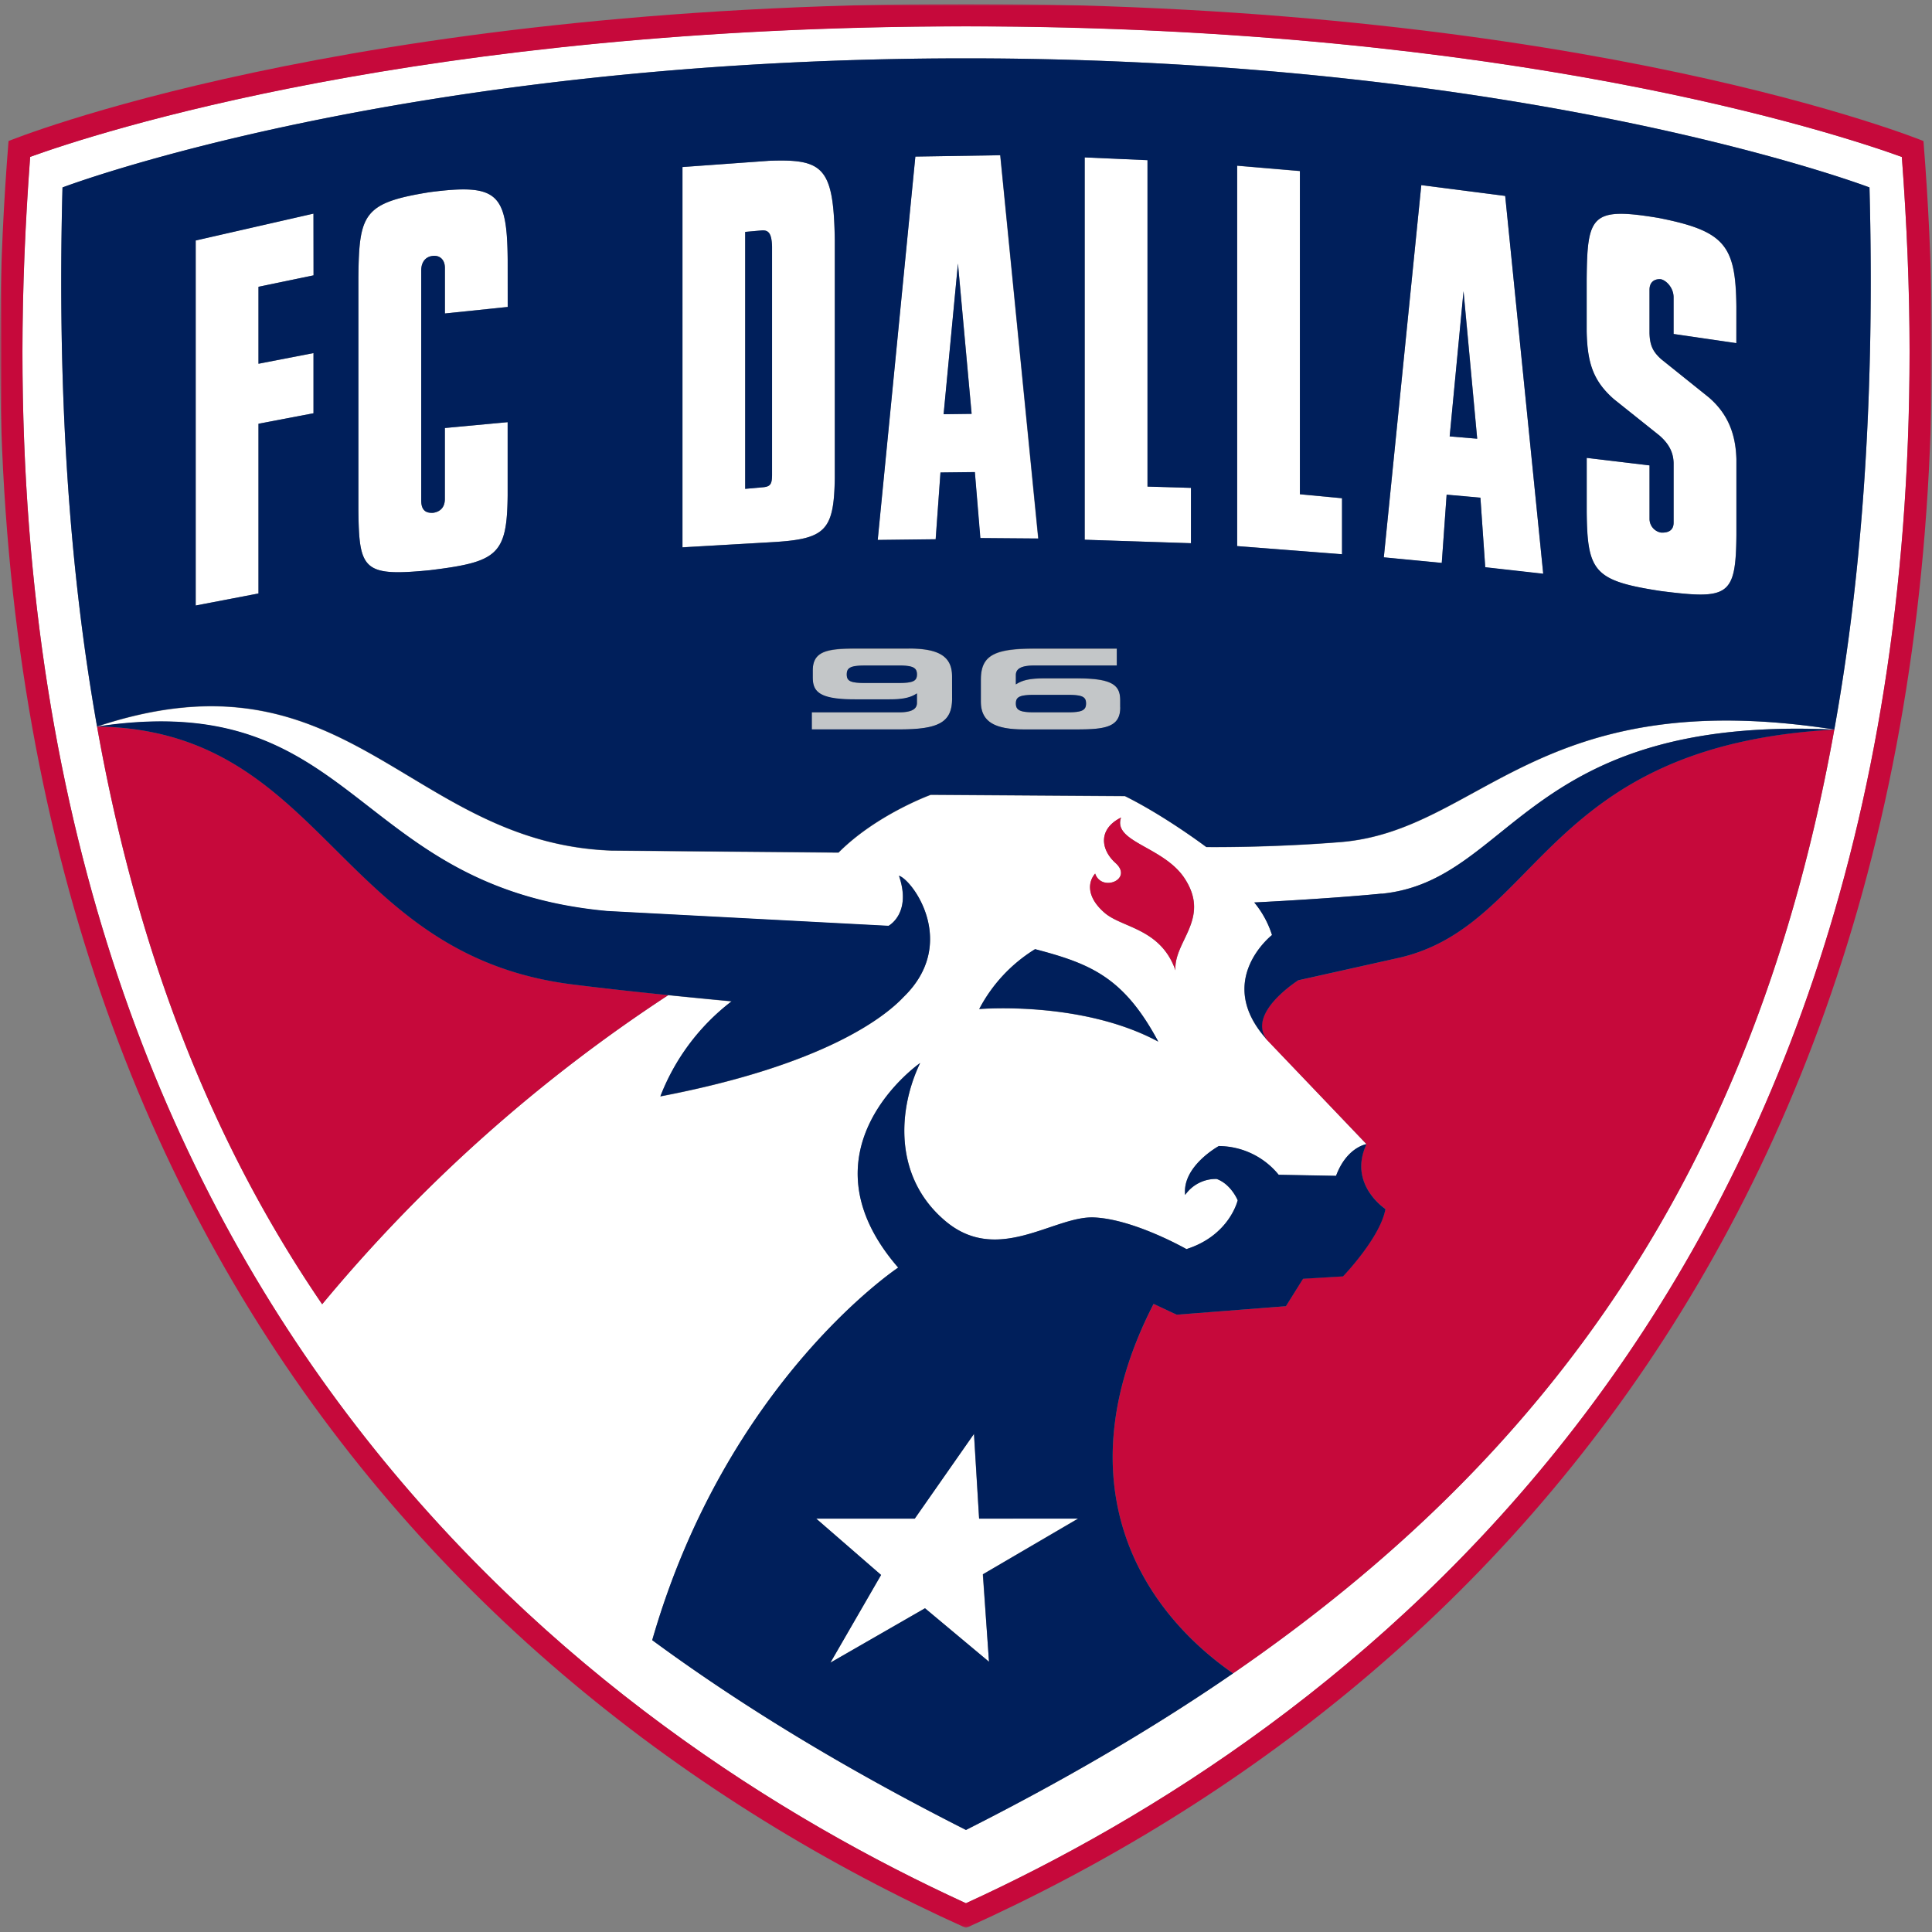 <svg xmlns="http://www.w3.org/2000/svg" fill="none" viewBox="0 0 500 500">
 <rect x="0" y="0" width="500" height="500" fill="#808080" stroke="none"/>
 <mask id="664a" width="500" height="498" x="0" y="1" maskUnits="userSpaceOnUse" style="mask-type:luminance">
  <path fill="#fff" d="M500 1H0v497.97h500z"/>
 </mask>
 <g mask="url(#664a)">
  <mask id="665b" width="500" height="498" x="0" y="1" maskUnits="userSpaceOnUse" style="mask-type:luminance">
   <path fill="#fff" d="M500 1H0v497.97h500z"/>
  </mask>
  <g mask="url(#665b)">
   <path fill="#fff" d="M492.19 40.6C475.23 34.45 390.99 6.8 250 6.8 109 6.81 24.77 34.45 7.8 40.6A678 678 0 0 0 5.81 91c0 249.94 149.28 358.08 244.19 401.56C344.92 449.07 494.2 340.94 494.2 91c0-16.18-.72-33.04-2-50.4m-17.48 148.19c-20.52 114.38-74.1 188.2-155.6 244.28-21.18 14.58-44.24 27.96-69.12 40.52-29.69-15-56.8-31.15-81.2-49.12 19.28-67 63.65-96.41 63.65-96.41-26.53-30.58 5.69-52.95 5.69-52.95-5.73 11.91-7.02 29.51 6.58 40.94s28.08-1.44 38.45-.97 23.89 8.2 23.89 8.2c11.18-3.56 13.26-12.64 13.26-12.64s-1.7-4.16-5.44-5.51a9.6 9.6 0 0 0-8.16 4.12c-.84-7.43 8.7-12.63 8.7-12.63a20.2 20.2 0 0 1 15.5 7.44l14.85.26c2.76-7.42 7.87-8.2 7.87-8.2l-25.72-27C314 253.83 329.2 242 329.2 242a25 25 0 0 0-4.58-8.44s18.98-.92 32.97-2.29c33.97-3.34 36.93-46.17 117.15-42.47-77.14-11.95-91.5 26.27-127.89 29.17-18.72 1.5-34.64 1.28-34.64 1.28s-10.6-7.99-21.06-13.17l-50.26-.34s-14.07 5.1-23.88 14.96l-58.75-.53c-52.74-1.93-68.22-53.7-133.16-32.09 67.63-10.24 65.56 41.65 132.06 47.74l72.77 3.84s6.07-3.2 2.71-12.96c3.6 1.08 15.48 17.5 1.18 31.36-4.85 5.15-20.46 17.59-62.92 25.72a56.6 56.6 0 0 1 18.44-24.6c-5.4-.5-10.95-1.06-16.42-1.61a403 403 0 0 0-89.55 79.97c-27.94-40.9-47.6-89.65-58.25-149.46-7.28-41-10.34-87.12-8.94-139.54 0 0 87.6-33.44 233.82-33.44s233.82 33.44 233.82 33.44c1.4 52.72-1.7 99.12-9.1 140.26M288.7 223.35c-3.79-3.4-4.63-8.75 1.44-11.76-2.2 6.36 11.02 7.5 16.45 15.74 6.87 10.5-2.92 16.32-2.37 23.83-3.8-10.88-13.75-10.96-18.29-14.86s-4.55-7.82-2.5-10.2c1.7 4.9 9.94 1.44 5.26-2.75m11.06 46.25c-19.86-10.7-46.33-8.43-46.33-8.43a40 40 0 0 1 14.46-15.5c14.3 3.78 22.92 7.2 31.87 23.93"/>
   <path fill="#fff" d="m50.66 156.7 16.25-3.11v-43.93l14.23-2.7V91.39l-14.23 2.76V74.22l14.23-2.96V55.27l-30.48 6.94v94.5Zm60.63-106.98C94.07 52.5 92.92 55.3 92.76 71.84v60.2c.15 15.48 1.25 17.22 18.53 15.54 17.45-2.16 19.93-3.95 20.09-19.37v-18.94l-16.25 1.5v18.36c0 2.56-1.6 3.39-3.02 3.6-1.33.06-3.09-.15-3.09-3.18V70c0-2.4 1.34-3.56 2.88-3.75 1.7-.28 3.25.72 3.25 3.12v11.75l16.25-1.7V67.25c-.13-17.28-2.63-19.77-20.09-17.53m87.57-8.09-22.25 1.61v98.39l22.76-1.3c14.15-.78 16.42-2.8 16.64-16.55V62.07c-.3-18.84-3-21-17.18-20.45m.93 81.36c0 2.22-.29 3-2.5 3.12l-4.45.4V60.01l4.45-.4c1.54 0 2.4.71 2.5 4.23v59.13Zm37.1-82.45-9.75 99.22 15-.17 1.25-17.28 8.9-.11 1.38 17.08 15 .11-9.83-99.2zm7.34 66.67 3.71-38.99 3.54 38.88-7.25.1Zm52.75 18.73v-84.5l-16.26-.7v98.96l27.52.9-.01-14.33zm39.45 2 .01-83.64-16.26-1.39v98.42l27.16 2.14v-14.5zm31.41-80.01-9.7 96.34 15 1.44 1.25-17.65 8.75.78 1.25 18 15 1.7-9.83-97.82zm7.35 65 3.6-37.55 3.53 38.16-7.13-.6Zm53.97-56.52c-17.4-2.88-18.38-.62-18.54 15.99v13.3c.14 8.26 1.7 12.91 7.04 17.61l11.73 9.36c2.26 1.98 3.67 4.22 3.74 7.2v15.4c0 2.33-1.87 2.65-3.31 2.56a3.6 3.6 0 0 1-2.92-3.56v-13.83l-16.27-1.93v14.01c.15 15.5 1.95 17.81 19.17 20.46 17.5 2.22 19.44 1.4 19.57-14.45v-19.7c-.18-6.38-2.16-11.67-7.14-15.98l-12.35-9.9c-2.06-1.88-2.93-3.48-3-6.79V75.03c0-2.31 1.6-2.88 2.93-2.76 1.4.33 3.3 2.23 3.3 4.67v9.5l16.24 2.38v-9.53c-.16-15.77-2.88-19.5-20.16-22.89m-175.8 336.61-1.34-21.92-15.32 21.92h-25.5l16.78 14.6-13.1 22.69 24.46-14.09 16.6 13.85-1.63-22.62L278.97 393z"/>
   <path fill="#C3C6C8" d="M235.19 167.9h-13.68c-7.43 0-11.2.63-11.2 5.7v1.77c0 3.69 1.66 5.7 10.9 5.7h8.95c3.76 0 5.58-.53 7.13-1.56v2.44c0 1.6-1.37 2.44-4.67 2.44h-22.54v4.4h22.64c10.25 0 13.68-1.82 13.68-8.03v-5.72c0-5.32-3.7-7.17-11.2-7.17m-2.8 8.92h-8.37c-3.88 0-4.88-.52-4.88-2.22s1.04-2.3 4.7-2.3h8.75c3.68 0 4.71.53 4.71 2.3s-1 2.22-4.92 2.22M279 175.6h-8.94c-3.75 0-5.59.53-7.15 1.54v-2.39c0-1.63 1.38-2.5 4.69-2.5h21.45v-4.34h-21.51c-10.25 0-13.68 1.8-13.68 8.02v5.66c0 5.32 3.75 7.2 11.2 7.2h13.68c7.45 0 11.2-.66 11.2-5.7v-1.77c0-3.7-1.64-5.71-10.89-5.71m-2.64 8.75h-8.8c-3.66 0-4.7-.53-4.7-2.28s1-2.24 4.87-2.24h8.4c3.9 0 4.89.51 4.89 2.24s-1.03 2.28-4.7 2.28"/>
   <path fill="#C6093B" d="M497.79 36.5S410.99 1 250 1 2.21 36.5 2.21 36.5C-18.32 292.05 107.27 434.6 250 498.96 392.72 434.6 518.32 292.06 497.79 36.5M250 492.56C155.08 449.07 5.81 340.94 5.81 91c0-16.18.72-33.04 2-50.4C24.77 34.47 109.02 6.83 250 6.83s225.23 27.64 242.19 33.8c1.32 17.37 2 34.23 2 50.39 0 249.91-149.27 358.05-244.19 401.52"/>
   <path fill="#C6093B" d="m362.32 247.82-26.4 5.9c-4.6 3.13-12.5 9.86-8.03 15.42l25.74 26.92c-4.88 10.42 4.9 16.79 4.9 16.79-1.3 7.38-10.99 17.44-10.99 17.44l-10.32.63-4.42 7.12-28.25 2.2-5.98-2.8c-22.45 43.58-6.28 76.87 20.55 95.62 81.5-56.06 135.07-129.89 155.6-244.27-75.22 4.2-75.86 50.34-112.4 59.03M25.13 188.07c10.62 59.75 30.3 108.53 58.25 149.47a403 403 0 0 1 89.58-80.01c-8.98-.91-17.69-1.87-24.85-2.78-61.2-7.7-63.9-65.78-122.95-66.72m279.05 63.1c-.56-7.5 9.21-13.33 2.35-23.82-5.41-8.26-18.64-9.36-16.44-15.74-6.05 3.03-5.22 8.37-1.44 11.76 4.7 4.21-3.56 7.66-5.26 2.74-2.07 2.4-2.06 6.32 2.5 10.2s14.49 3.98 18.3 14.86Z"/>
   <path fill="#001F5B" d="M353.63 296.1s-5.1.76-7.86 8.2l-14.85-.28a20.1 20.1 0 0 0-15.5-7.43s-9.54 5.23-8.7 12.66a9.7 9.7 0 0 1 8.15-4.14c3.75 1.36 5.44 5.52 5.44 5.52s-2.07 9.07-13.26 12.63c0 0-13.53-7.72-23.89-8.19s-24.84 12.37-38.45.97c-13.6-11.4-12.3-29.02-6.58-40.94 0 0-32.22 22.37-5.68 52.95 0 0-44.38 29.4-63.66 96.42 24.41 17.95 51.53 34.1 81.2 49.12 24.86-12.56 47.93-25.95 69.12-40.52-26.81-18.72-42.98-52.03-20.56-95.63l5.98 2.8 28.27-2.2 4.43-7.09 10.34-.62s9.7-10.08 10.98-17.44c0 0-9.78-6.38-4.89-16.8m-97.7 133.98-16.56-13.85-24.49 14.07 13.12-22.7-16.79-14.57h25.51l15.33-21.94 1.32 21.94h25.63l-24.64 14.4 1.56 22.65ZM244.2 107.2l7.25-.09-3.54-38.9z"/>
   <path fill="#001F5B" d="M483.83 48.5S396.25 15.1 250 15.1 16.17 48.5 16.17 48.5c-1.39 52.4 1.67 98.53 8.95 139.5 64.93-21.6 80.4 30.17 133.13 32.1l58.75.52c9.79-9.84 23.87-14.96 23.87-14.96l50.25.34c10.48 5.2 21.06 13.2 21.06 13.2s15.92.21 34.64-1.28c36.38-2.93 50.78-41.11 127.9-29.13 7.4-41.13 10.5-87.53 9.1-140.28M81.15 71.26l-14.26 2.96v19.91l14.24-2.75v15.57l-14.24 2.72v43.92l-16.25 3.12V62.25l30.48-6.96zm50.24 8.19-16.25 1.68V69.36c0-2.36-1.55-3.37-3.25-3.12-1.52.17-2.88 1.34-2.88 3.75v59.55c0 3.03 1.77 3.23 3.09 3.17 1.44-.22 3.03-1.06 3.03-3.6v-18.34l16.25-1.52v18.94c-.16 15.44-2.64 17.24-20.1 19.37-17.28 1.7-18.36-.05-18.53-15.52v-60.2c.16-16.56 1.32-19.38 18.53-22.12 17.5-2.25 19.95.24 20.1 17.53zm45.23 62.21V43.22l22.25-1.6c14.18-.55 16.88 1.6 17.18 20.46v61.74c-.23 13.75-2.5 15.73-16.64 16.52zm69.79 39.08c0 6.2-3.45 8.02-13.68 8.02H210.1v-4.42h22.53c3.3 0 4.68-.84 4.68-2.43v-2.48c-1.55 1.03-3.35 1.55-7.12 1.55h-8.94c-9.25 0-10.9-2-10.9-5.69v-1.78c0-5.03 3.74-5.69 11.2-5.69h13.64c7.5 0 11.2 1.88 11.2 7.16l.01 5.76Zm5.89-58.57-8.9.1-1.24 17.28-15 .18 9.74-99.21 21.98-.35 9.85 99.19-15-.12zm37.62 60.9c0 5.05-3.75 5.7-11.2 5.7h-13.68c-7.5 0-11.2-1.89-11.2-7.2v-5.7c0-6.23 3.46-8.03 13.68-8.03h21.51v4.39H267.6c-3.3 0-4.7.84-4.7 2.46v2.42c1.57-1.02 3.39-1.56 7.16-1.56H279c9.26 0 10.9 2.01 10.9 5.71v1.82Zm-9.2-43.39V40.74l16.25.72v84.47l11.25.33v14.32zm39.46 1.64V42.87l16.23 1.38v83.65l10.9 1.03v14.5l-27.13-2.1Zm64.2 5.47-1.25-18-8.74-.78-1.26 17.66-15-1.44 9.7-96.33 21.71 2.8 9.85 97.77zm65-57.99-16.25-2.37v-9.5c0-2.45-1.87-4.37-3.29-4.67-1.32-.12-2.94.44-2.94 2.75v11.15c.08 3.31.96 4.92 3 6.77l12.35 9.91c5.03 4.32 6.96 9.58 7.14 15.96v19.7c-.15 15.84-2.08 16.68-19.56 14.46-17.22-2.64-19.03-4.96-19.18-20.46v-14l16.25 1.95v13.81a3.6 3.6 0 0 0 2.93 3.57c1.44.09 3.3-.24 3.3-2.56v-15.42c-.04-2.99-1.43-5.23-3.74-7.2l-11.72-9.36c-5.34-4.69-6.87-9.36-7.03-17.58V72.37c.14-16.6 1.14-18.87 18.52-15.99 17.28 3.4 20.04 7.12 20.23 22.9z"/>
   <path fill="#001F5B" d="M276.2 179.82h-8.4c-3.89 0-4.9.53-4.9 2.23 0 1.71 1.05 2.29 4.72 2.29h8.75c3.66 0 4.7-.54 4.7-2.29s-.98-2.23-4.88-2.23Zm98.97-66.88 7.12.6-3.54-38.18zM197.31 59.62l-4.45.4v66.5l4.45-.4c2.16-.15 2.45-.94 2.5-3.12V63.85c-.08-3.53-.95-4.26-2.5-4.23m35.29 112.61h-8.74c-3.68 0-4.73.53-4.73 2.3s1 2.22 4.89 2.22h8.36c3.93 0 4.93-.51 4.93-2.23 0-1.71-1.03-2.3-4.71-2.3m124.97 59.04c-13.99 1.37-32.98 2.29-32.98 2.29a25 25 0 0 1 4.6 8.43s-15.15 11.84-1.24 27.14c-4.45-5.56 3.42-12.32 8.02-15.42l26.35-5.88c36.51-8.63 37.15-54.8 112.38-59-80.21-3.74-83.18 39.12-117.15 42.49m-184.63 26.21c5.47.55 11.03 1.1 16.42 1.6a56.7 56.7 0 0 0-18.44 24.6c42.48-8.12 58.1-20.56 62.94-25.7 14.29-13.85 2.4-30.25-1.18-31.4 3.35 9.76-2.71 12.97-2.71 12.97l-72.77-3.83c-66.5-6.1-64.43-57.98-132.06-47.74 59.04.96 61.75 59.03 122.95 66.74 7.16.9 15.84 1.87 24.85 2.78m126.84 12.01c-8.94-16.7-17.56-20.16-31.88-23.92a40 40 0 0 0-14.46 15.5s26.47-2.27 46.33 8.42"/>
  </g>
 </g>
</svg>

